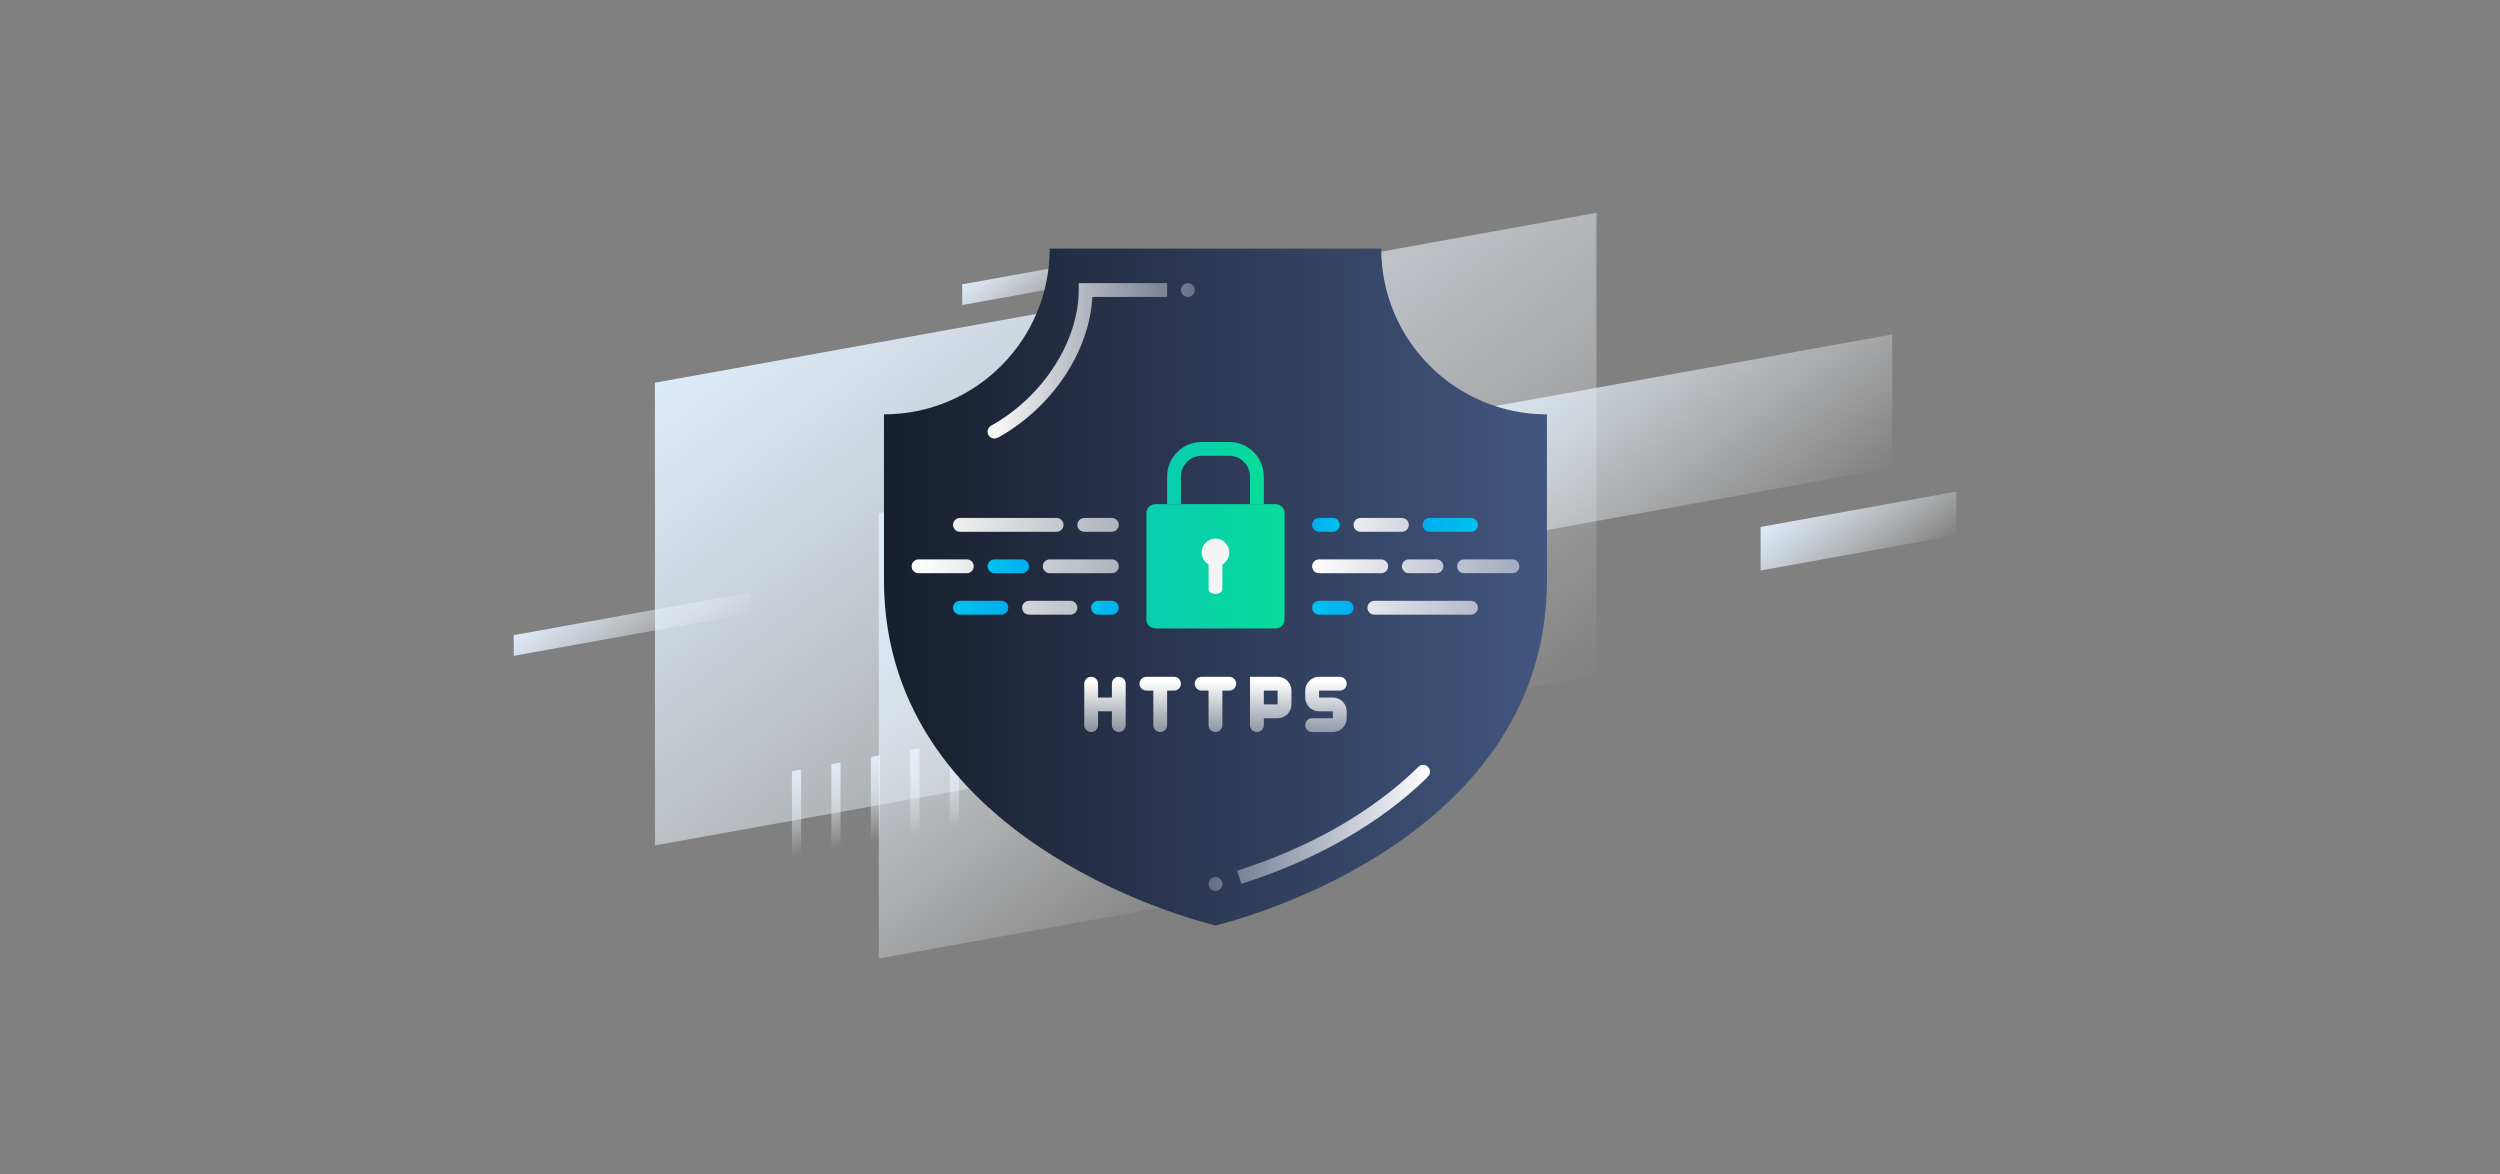 <?xml version="1.0" encoding="utf-8"?>
<!-- Generator: Adobe Illustrator 22.1.0, SVG Export Plug-In . SVG Version: 6.00 Build 0)  -->
<svg version="1.1" xmlns="http://www.w3.org/2000/svg"  x="0px" y="0px"
	 viewBox="0 0 362 170" style="enable-background:new 0 0 362 170;" xml:space="preserve">
<rect x="0" y="0" width="362" height="170" fill="#808080" stroke="none"/>
<style type="text/css">
	.st0{fill:url(#SVGID_1_);}
	.st1{fill:url(#SVGID_2_);}
	.st2{fill:url(#SVGID_3_);}
	.st3{fill:url(#SVGID_4_);}
	.st4{fill:url(#SVGID_5_);}
	.st5{fill:url(#SVGID_6_);}
	.st6{fill:url(#SVGID_7_);}
	.st7{fill:url(#SVGID_8_);}
	.st8{fill:url(#SVGID_9_);}
	.st9{fill:url(#SVGID_10_);}
	.st10{fill:url(#SVGID_11_);}
	.st11{fill:url(#SVGID_12_);}
	.st12{fill:url(#SVGID_13_);}
	.st13{fill:url(#SVGID_14_);}
	.st14{fill:url(#SVGID_15_);}
	.st15{fill:url(#SVGID_16_);}
	.st16{fill:none;stroke:url(#SVGID_17_);stroke-width:2;stroke-miterlimit:10;}
	.st17{fill:#F4F4F4;}
	.st18{fill:url(#SVGID_18_);}
	.st19{fill:url(#SVGID_19_);}
	.st20{fill:url(#SVGID_20_);}
	.st21{fill:url(#SVGID_21_);}
	.st22{fill:url(#SVGID_22_);}
	.st23{fill:url(#SVGID_23_);}
	.st24{fill:url(#SVGID_24_);}
	.st25{fill:url(#SVGID_25_);}
	.st26{fill:url(#SVGID_26_);}
	.st27{fill:url(#SVGID_27_);}
	.st28{fill:url(#SVGID_28_);}
	.st29{fill:url(#SVGID_29_);}
	.st30{fill:url(#SVGID_30_);}
	.st31{fill:url(#SVGID_31_);}
	.st32{fill:url(#SVGID_32_);}
	.st33{fill:url(#SVGID_33_);}
	.st34{fill:url(#SVGID_34_);}
	.st35{fill:url(#SVGID_35_);}
	.st36{fill:url(#SVGID_36_);}
	.st37{fill:url(#SVGID_37_);}
	.st38{fill:url(#SVGID_38_);}
	.st39{fill:url(#SVGID_39_);}
	.st40{fill:url(#SVGID_40_);}
	.st41{fill:url(#SVGID_41_);}
	.st42{fill:url(#SVGID_42_);}
</style>
<g id="Layer_2">
	
		<linearGradient id="SVGID_1_" gradientUnits="userSpaceOnUse" x1="427.769" y1="-76.577" x2="281.695" y2="-76.577" gradientTransform="matrix(0 -1 1 -0.758 239.577 374.353)">
		<stop  offset="0" style="stop-color:#DCEBFA"/>
		<stop  offset="1" style="stop-color:#FFFFFF;stop-opacity:0"/>
	</linearGradient>
	<polygon class="st0" points="231.167,30.814 231.167,97.814 94.833,122.416 94.833,55.417 	"/>
	
		<linearGradient id="SVGID_2_" gradientUnits="userSpaceOnUse" x1="407.568" y1="-148.009" x2="384.733" y2="-148.009" gradientTransform="matrix(0 -1 1 -0.758 239.577 374.353)">
		<stop  offset="0" style="stop-color:#DCEBFA"/>
		<stop  offset="1" style="stop-color:#FFFFFF;stop-opacity:0"/>
	</linearGradient>
	<polygon class="st1" points="74.39,94.966 108.746,88.766 108.746,85.766 74.39,91.966 	"/>
	<g>
		
			<linearGradient id="SVGID_3_" gradientUnits="userSpaceOnUse" x1="267.996" y1="-124.244" x2="255.519" y2="-124.244" gradientTransform="matrix(0 -1 1 -0.18 239.577 357.129)">
			<stop  offset="0" style="stop-color:#DCEBFA"/>
			<stop  offset="1" style="stop-color:#FFFFFF;stop-opacity:0"/>
		</linearGradient>
		<polygon class="st2" points="116,111.434 116,123.911 114.667,124.152 114.667,111.674 
					"/>
		
			<linearGradient id="SVGID_4_" gradientUnits="userSpaceOnUse" x1="267.996" y1="-118.53" x2="255.519" y2="-118.53" gradientTransform="matrix(0 -1 1 -0.18 239.577 357.129)">
			<stop  offset="0" style="stop-color:#DCEBFA"/>
			<stop  offset="1" style="stop-color:#FFFFFF;stop-opacity:0"/>
		</linearGradient>
		<polygon class="st3" points="121.714,110.403 121.714,122.88 120.381,123.12 120.381,110.643 		
			"/>
		
			<linearGradient id="SVGID_5_" gradientUnits="userSpaceOnUse" x1="267.996" y1="-112.815" x2="255.519" y2="-112.815" gradientTransform="matrix(0 -1 1 -0.18 239.577 357.129)">
			<stop  offset="0" style="stop-color:#DCEBFA"/>
			<stop  offset="1" style="stop-color:#FFFFFF;stop-opacity:0"/>
		</linearGradient>
		<polygon class="st4" points="127.429,109.371 127.429,121.849 126.095,122.089 126.095,109.612 		
			"/>
		
			<linearGradient id="SVGID_6_" gradientUnits="userSpaceOnUse" x1="267.996" y1="-107.101" x2="255.519" y2="-107.101" gradientTransform="matrix(0 -1 1 -0.18 239.577 357.129)">
			<stop  offset="0" style="stop-color:#DCEBFA"/>
			<stop  offset="1" style="stop-color:#FFFFFF;stop-opacity:0"/>
		</linearGradient>
		<polygon class="st5" points="133.143,108.34 133.143,120.817 131.81,121.058 131.81,108.581 		
			"/>
		
			<linearGradient id="SVGID_7_" gradientUnits="userSpaceOnUse" x1="267.996" y1="-101.387" x2="255.519" y2="-101.387" gradientTransform="matrix(0 -1 1 -0.18 239.577 357.129)">
			<stop  offset="0" style="stop-color:#DCEBFA"/>
			<stop  offset="1" style="stop-color:#FFFFFF;stop-opacity:0"/>
		</linearGradient>
		<polygon class="st6" points="138.857,107.309 138.857,119.786 137.524,120.027 137.524,107.55 		
			"/>
		
			<linearGradient id="SVGID_8_" gradientUnits="userSpaceOnUse" x1="267.996" y1="-95.673" x2="255.519" y2="-95.673" gradientTransform="matrix(0 -1 1 -0.18 239.577 357.129)">
			<stop  offset="0" style="stop-color:#DCEBFA"/>
			<stop  offset="1" style="stop-color:#FFFFFF;stop-opacity:0"/>
		</linearGradient>
		<polygon class="st7" points="144.571,106.278 144.571,118.755 143.238,118.996 143.238,106.518 
					"/>
		
			<linearGradient id="SVGID_9_" gradientUnits="userSpaceOnUse" x1="267.996" y1="-89.958" x2="255.519" y2="-89.958" gradientTransform="matrix(0 -1 1 -0.18 239.577 357.129)">
			<stop  offset="0" style="stop-color:#DCEBFA"/>
			<stop  offset="1" style="stop-color:#FFFFFF;stop-opacity:0"/>
		</linearGradient>
		<polygon class="st8" points="150.286,105.247 150.286,117.724 148.952,117.964 148.952,105.487 		
			"/>
		
			<linearGradient id="SVGID_10_" gradientUnits="userSpaceOnUse" x1="267.996" y1="-84.244" x2="255.519" y2="-84.244" gradientTransform="matrix(0 -1 1 -0.18 239.577 357.129)">
			<stop  offset="0" style="stop-color:#DCEBFA"/>
			<stop  offset="1" style="stop-color:#FFFFFF;stop-opacity:0"/>
		</linearGradient>
		<polygon class="st9" points="156,104.215 156,116.693 154.667,116.933 154.667,104.456 		"/>
	</g>
	
		<linearGradient id="SVGID_11_" gradientUnits="userSpaceOnUse" x1="286.415" y1="29.525" x2="263.748" y2="29.525" gradientTransform="matrix(0 -1 1 -0.758 239.577 374.353)">
		<stop  offset="0" style="stop-color:#DCEBFA"/>
		<stop  offset="1" style="stop-color:#FFFFFF;stop-opacity:0"/>
	</linearGradient>
	<polygon class="st10" points="254.936,82.609 283.268,77.496 283.268,71.186 254.936,76.3 	"/>
	
		<linearGradient id="SVGID_12_" gradientUnits="userSpaceOnUse" x1="385.179" y1="-87.577" x2="292.106" y2="-87.577" gradientTransform="matrix(0 -1 1 -0.758 239.577 374.353)">
		<stop  offset="0" style="stop-color:#DCEBFA"/>
		<stop  offset="1" style="stop-color:#FFFFFF;stop-opacity:0"/>
	</linearGradient>
	<polygon class="st11" points="127.252,138.792 176.748,129.86 176.748,65.364 127.252,74.295 	"/>
	
		<linearGradient id="SVGID_13_" gradientUnits="userSpaceOnUse" x1="344.876" y1="-4.577" x2="280.541" y2="-4.577" gradientTransform="matrix(0 -1 1 -0.758 239.577 374.353)">
		<stop  offset="0" style="stop-color:#DCEBFA"/>
		<stop  offset="1" style="stop-color:#FFFFFF;stop-opacity:0"/>
	</linearGradient>
	<polygon class="st12" points="196,81.802 274,67.726 274,48.425 196,62.501 	"/>
	
		<linearGradient id="SVGID_14_" gradientUnits="userSpaceOnUse" x1="409.151" y1="-88.577" x2="392.674" y2="-88.577" gradientTransform="matrix(0 -1 1 -0.758 239.577 374.353)">
		<stop  offset="0" style="stop-color:#DCEBFA"/>
		<stop  offset="1" style="stop-color:#FFFFFF;stop-opacity:0"/>
	</linearGradient>
	<polygon class="st13" points="162.672,36.959 139.328,41.172 139.328,44.172 162.672,39.959 	"/>
</g>
<g id="Layer_1">
	<linearGradient id="SVGID_15_" gradientUnits="userSpaceOnUse" x1="128" y1="85" x2="224" y2="85">
		<stop  offset="0" style="stop-color:#171E2C"/>
		<stop  offset="1" style="stop-color:#43567F"/>
	</linearGradient>
	<path class="st14" d="M200,36h-24h-24c0,13.255-10.745,24-24,24c0,0,0,1.782,0,24c0,39,48,50,48,50s48-11,48-50
		c0-22.218,0-24,0-24C210.745,60,200,49.255,200,36z"/>
	<linearGradient id="SVGID_16_" gradientUnits="userSpaceOnUse" x1="166" y1="82" x2="186" y2="82">
		<stop  offset="0" style="stop-color:#09CCB1"/>
		<stop  offset="1" style="stop-color:#08DC99"/>
	</linearGradient>
	<path class="st15" d="M186,89.779C186,90.455,185.394,91,184.644,91h-17.288
		C166.607,91,166,90.455,166,89.779V74.221C166,73.546,166.607,73,167.356,73h17.288
		C185.394,73,186,73.546,186,74.221V89.779z"/>
	<linearGradient id="SVGID_17_" gradientUnits="userSpaceOnUse" x1="169" y1="68.5" x2="183" y2="68.5">
		<stop  offset="0" style="stop-color:#09CCB1"/>
		<stop  offset="1" style="stop-color:#08DC99"/>
	</linearGradient>
	<path class="st16" d="M170,73v-4c0-2.209,1.791-4,4-4h4c2.209,0,4,1.791,4,4v4"/>
	<circle class="st17" cx="176" cy="80" r="2"/>
	<path class="st17" d="M177,85.334C177,85.701,176.552,86,176,86l0,0c-0.552,0-1-0.299-1-0.666v-6.668
		C175,78.298,175.448,78,176,78l0,0c0.552,0,1,0.298,1,0.666V85.334z"/>
	<g>
		<linearGradient id="SVGID_18_" gradientUnits="userSpaceOnUse" x1="160" y1="98.667" x2="160" y2="108.833">
			<stop  offset="0" style="stop-color:#FFFFFF"/>
			<stop  offset="1" style="stop-color:#EBEBEB;stop-opacity:0.3"/>
		</linearGradient>
		<path class="st18" d="M162,98c-0.552,0-1,0.447-1,1v2h-2v-2c0-0.553-0.448-1-1-1s-1,0.447-1,1v6
			c0,0.553,0.448,1,1,1s1-0.447,1-1v-2h2v2c0,0.553,0.448,1,1,1s1-0.447,1-1v-6
			C163,98.447,162.552,98,162,98z"/>
		<linearGradient id="SVGID_19_" gradientUnits="userSpaceOnUse" x1="168" y1="98.667" x2="168" y2="108.833">
			<stop  offset="0" style="stop-color:#FFFFFF"/>
			<stop  offset="1" style="stop-color:#EBEBEB;stop-opacity:0.3"/>
		</linearGradient>
		<path class="st19" d="M170,98h-4c-0.553,0-1,0.447-1,1c0,0.553,0.447,1,1,1h1v5c0,0.553,0.448,1,1,1
			s1-0.447,1-1v-5h1c0.553,0,1-0.447,1-1C171,98.447,170.553,98,170,98z"/>
		<linearGradient id="SVGID_20_" gradientUnits="userSpaceOnUse" x1="176" y1="98.667" x2="176" y2="108.833">
			<stop  offset="0" style="stop-color:#FFFFFF"/>
			<stop  offset="1" style="stop-color:#EBEBEB;stop-opacity:0.3"/>
		</linearGradient>
		<path class="st20" d="M178,98h-4c-0.553,0-1,0.447-1,1c0,0.553,0.447,1,1,1h1v5c0,0.553,0.447,1,1,1
			c0.553,0,1-0.447,1-1v-5h1c0.553,0,1-0.447,1-1C179,98.447,178.553,98,178,98z"/>
		<linearGradient id="SVGID_21_" gradientUnits="userSpaceOnUse" x1="184" y1="98.667" x2="184" y2="108.833">
			<stop  offset="0" style="stop-color:#FFFFFF"/>
			<stop  offset="1" style="stop-color:#EBEBEB;stop-opacity:0.3"/>
		</linearGradient>
		<path class="st21" d="M185,98h-4v1v3v3c0,0.553,0.447,1,1,1c0.553,0,1-0.447,1-1v-1h2c1.102,0,2-0.898,2-2
			v-2C187,98.897,186.102,98,185,98z M183,102v-2h2l0.002,2H183z"/>
		<linearGradient id="SVGID_22_" gradientUnits="userSpaceOnUse" x1="192" y1="98.667" x2="192" y2="108.833">
			<stop  offset="0" style="stop-color:#FFFFFF"/>
			<stop  offset="1" style="stop-color:#EBEBEB;stop-opacity:0.3"/>
		</linearGradient>
		<path class="st22" d="M193,101h-2v-1h1h2c0.553,0,1-0.447,1-1c0-0.553-0.447-1-1-1h-2h-1
			c-1.102,0-2,0.897-2,2v1c0,1.102,0.898,2,2,2h2v1h-3c-0.553,0-1,0.447-1,1c0,0.553,0.447,1,1,1h3
			c1.102,0,2-0.898,2-2v-1C195,101.897,194.102,101,193,101z"/>
	</g>
	<linearGradient id="SVGID_23_" gradientUnits="userSpaceOnUse" x1="133" y1="76" x2="191.583" y2="76">
		<stop  offset="0" style="stop-color:#FFFFFF"/>
		<stop  offset="1" style="stop-color:#EDF0F8;stop-opacity:0.3"/>
	</linearGradient>
	<path class="st23" d="M154,76c0,0.552-0.448,1-1,1h-14c-0.552,0-1-0.448-1-1l0,0c0-0.552,0.448-1,1-1h14
		C153.552,75,154,75.448,154,76L154,76z"/>
	<linearGradient id="SVGID_24_" gradientUnits="userSpaceOnUse" x1="143" y1="82" x2="149" y2="82">
		<stop  offset="0" style="stop-color:#00C2EF"/>
		<stop  offset="1" style="stop-color:#00AEEF"/>
		<stop  offset="1" style="stop-color:#00AEEF"/>
	</linearGradient>
	<path class="st24" d="M149,82c0,0.552-0.448,1-1,1h-4c-0.552,0-1-0.448-1-1l0,0c0-0.552,0.448-1,1-1h4
		C148.552,81,149,81.448,149,82L149,82z"/>
	<linearGradient id="SVGID_25_" gradientUnits="userSpaceOnUse" x1="133" y1="82" x2="191.583" y2="82">
		<stop  offset="0" style="stop-color:#FFFFFF"/>
		<stop  offset="1" style="stop-color:#EDF0F8;stop-opacity:0.3"/>
	</linearGradient>
	<path class="st25" d="M162,82c0,0.552-0.448,1-1,1h-9c-0.552,0-1-0.448-1-1l0,0c0-0.552,0.448-1,1-1h9
		C161.552,81,162,81.448,162,82L162,82z"/>
	<linearGradient id="SVGID_26_" gradientUnits="userSpaceOnUse" x1="133" y1="76" x2="191.583" y2="76">
		<stop  offset="0" style="stop-color:#FFFFFF"/>
		<stop  offset="1" style="stop-color:#EDF0F8;stop-opacity:0.3"/>
	</linearGradient>
	<path class="st26" d="M162,76c0,0.552-0.448,1-1,1h-4c-0.552,0-1-0.448-1-1l0,0c0-0.552,0.448-1,1-1h4
		C161.552,75,162,75.448,162,76L162,76z"/>
	<linearGradient id="SVGID_27_" gradientUnits="userSpaceOnUse" x1="133" y1="88" x2="191.583" y2="88">
		<stop  offset="0" style="stop-color:#FFFFFF"/>
		<stop  offset="1" style="stop-color:#EDF0F8;stop-opacity:0.3"/>
	</linearGradient>
	<path class="st27" d="M156,88c0,0.553-0.448,1-1,1h-6c-0.552,0-1-0.447-1-1l0,0c0-0.553,0.448-1,1-1h6
		C155.552,87,156,87.447,156,88L156,88z"/>
	<linearGradient id="SVGID_28_" gradientUnits="userSpaceOnUse" x1="158" y1="88" x2="162" y2="88">
		<stop  offset="0" style="stop-color:#00C2EF"/>
		<stop  offset="1" style="stop-color:#00AEEF"/>
		<stop  offset="1" style="stop-color:#00AEEF"/>
	</linearGradient>
	<path class="st28" d="M162,88c0,0.553-0.448,1-1,1h-2c-0.552,0-1-0.447-1-1l0,0c0-0.553,0.448-1,1-1h2
		C161.552,87,162,87.447,162,88L162,88z"/>
	<linearGradient id="SVGID_29_" gradientUnits="userSpaceOnUse" x1="133" y1="82" x2="191.583" y2="82">
		<stop  offset="0" style="stop-color:#FFFFFF"/>
		<stop  offset="1" style="stop-color:#EDF0F8;stop-opacity:0.3"/>
	</linearGradient>
	<path class="st29" d="M132,82c0,0.552,0.448,1,1,1h7c0.552,0,1-0.448,1-1l0,0c0-0.552-0.448-1-1-1h-7
		C132.448,81,132,81.448,132,82L132,82z"/>
	<linearGradient id="SVGID_30_" gradientUnits="userSpaceOnUse" x1="138" y1="88" x2="146" y2="88">
		<stop  offset="0" style="stop-color:#00C2EF"/>
		<stop  offset="1" style="stop-color:#00AEEF"/>
		<stop  offset="1" style="stop-color:#00AEEF"/>
	</linearGradient>
	<path class="st30" d="M146,88c0,0.553-0.448,1-1,1h-6c-0.552,0-1-0.447-1-1l0,0c0-0.553,0.448-1,1-1h6
		C145.552,87,146,87.447,146,88L146,88z"/>
	<linearGradient id="SVGID_31_" gradientUnits="userSpaceOnUse" x1="190.25" y1="88" x2="236.334" y2="88">
		<stop  offset="0" style="stop-color:#FFFFFF"/>
		<stop  offset="1" style="stop-color:#EDF0F8;stop-opacity:0.3"/>
	</linearGradient>
	<path class="st31" d="M198,88c0-0.553,0.447-1,1-1h14c0.553,0,1,0.447,1,1l0,0c0,0.553-0.447,1-1,1h-14
		C198.447,89,198,88.553,198,88L198,88z"/>
	<linearGradient id="SVGID_32_" gradientUnits="userSpaceOnUse" x1="190.25" y1="82" x2="236.334" y2="82">
		<stop  offset="0" style="stop-color:#FFFFFF"/>
		<stop  offset="1" style="stop-color:#EDF0F8;stop-opacity:0.3"/>
	</linearGradient>
	<path class="st32" d="M203,82c0-0.552,0.447-1,1-1h4c0.553,0,1,0.448,1,1l0,0c0,0.552-0.447,1-1,1h-4
		C203.447,83,203,82.552,203,82L203,82z"/>
	<linearGradient id="SVGID_33_" gradientUnits="userSpaceOnUse" x1="190.25" y1="82" x2="236.334" y2="82">
		<stop  offset="0" style="stop-color:#FFFFFF"/>
		<stop  offset="1" style="stop-color:#EDF0F8;stop-opacity:0.3"/>
	</linearGradient>
	<path class="st33" d="M190,82c0-0.552,0.447-1,1-1h9c0.553,0,1,0.448,1,1l0,0c0,0.552-0.447,1-1,1h-9
		C190.447,83,190,82.552,190,82L190,82z"/>
	<linearGradient id="SVGID_34_" gradientUnits="userSpaceOnUse" x1="190" y1="88" x2="196" y2="88">
		<stop  offset="0" style="stop-color:#00C2EF"/>
		<stop  offset="1" style="stop-color:#00AEEF"/>
		<stop  offset="1" style="stop-color:#00AEEF"/>
	</linearGradient>
	<path class="st34" d="M190,88c0-0.553,0.447-1,1-1h4c0.553,0,1,0.447,1,1l0,0c0,0.553-0.447,1-1,1h-4
		C190.447,89,190,88.553,190,88L190,88z"/>
	<linearGradient id="SVGID_35_" gradientUnits="userSpaceOnUse" x1="190.25" y1="76" x2="236.334" y2="76">
		<stop  offset="0" style="stop-color:#FFFFFF"/>
		<stop  offset="1" style="stop-color:#EDF0F8;stop-opacity:0.3"/>
	</linearGradient>
	<path class="st35" d="M196,76c0-0.553,0.447-1,1-1h6c0.553,0,1,0.447,1,1l0,0c0,0.553-0.447,1-1,1h-6
		C196.447,77,196,76.553,196,76L196,76z"/>
	
		<linearGradient id="SVGID_36_" gradientUnits="userSpaceOnUse" x1="152" y1="78" x2="156" y2="78" gradientTransform="matrix(-1 0 0 -1 346 154)">
		<stop  offset="0" style="stop-color:#00C2EF"/>
		<stop  offset="1" style="stop-color:#00AEEF"/>
		<stop  offset="1" style="stop-color:#00AEEF"/>
	</linearGradient>
	<path class="st36" d="M190,76c0-0.553,0.447-1,1-1h2c0.553,0,1,0.447,1,1l0,0c0,0.553-0.447,1-1,1h-2
		C190.447,77,190,76.553,190,76L190,76z"/>
	<linearGradient id="SVGID_37_" gradientUnits="userSpaceOnUse" x1="190.25" y1="82" x2="236.334" y2="82">
		<stop  offset="0" style="stop-color:#FFFFFF"/>
		<stop  offset="1" style="stop-color:#EDF0F8;stop-opacity:0.3"/>
	</linearGradient>
	<path class="st37" d="M220,82c0-0.552-0.447-1-1-1h-7c-0.553,0-1,0.448-1,1l0,0c0,0.552,0.447,1,1,1h7
		C219.553,83,220,82.552,220,82L220,82z"/>
	
		<linearGradient id="SVGID_38_" gradientUnits="userSpaceOnUse" x1="132" y1="78" x2="140" y2="78" gradientTransform="matrix(-1 0 0 -1 346 154)">
		<stop  offset="0" style="stop-color:#00C2EF"/>
		<stop  offset="1" style="stop-color:#00AEEF"/>
		<stop  offset="1" style="stop-color:#00AEEF"/>
	</linearGradient>
	<path class="st38" d="M206,76c0-0.553,0.447-1,1-1h6c0.553,0,1,0.447,1,1l0,0c0,0.553-0.447,1-1,1h-6
		C206.447,77,206,76.553,206,76L206,76z"/>
	<g>
		<linearGradient id="SVGID_39_" gradientUnits="userSpaceOnUse" x1="142.792" y1="52.25" x2="173.71" y2="52.25">
			<stop  offset="0" style="stop-color:#FFFFFF"/>
			<stop  offset="1" style="stop-color:#EDF0F8;stop-opacity:0.3"/>
		</linearGradient>
		<path class="st39" d="M156.199,42c-0,7.42-5.216,15.494-12.684,19.634l0.004,0.006
			C143.214,61.812,143,62.126,143,62.5c0,0.552,0.448,1,1,1
			c0.175,0,0.331-0.057,0.474-0.136l0.011,0.019
			C152.355,59.019,157.748,50.93,158.172,43H169v-2h-12.801V42z"/>
		<linearGradient id="SVGID_40_" gradientUnits="userSpaceOnUse" x1="142.792" y1="42" x2="173.71" y2="42">
			<stop  offset="0" style="stop-color:#FFFFFF"/>
			<stop  offset="1" style="stop-color:#EDF0F8;stop-opacity:0.3"/>
		</linearGradient>
		<circle class="st40" cx="172" cy="42" r="1"/>
	</g>
	<g>
		<linearGradient id="SVGID_41_" gradientUnits="userSpaceOnUse" x1="207.125" y1="128" x2="175.505" y2="128">
			<stop  offset="0" style="stop-color:#FFFFFF"/>
			<stop  offset="1" style="stop-color:#EDF0F8;stop-opacity:0.3"/>
		</linearGradient>
		<circle class="st41" cx="176" cy="128" r="1"/>
		<linearGradient id="SVGID_42_" gradientUnits="userSpaceOnUse" x1="207.125" y1="119.363" x2="175.505" y2="119.363">
			<stop  offset="0" style="stop-color:#FFFFFF"/>
			<stop  offset="1" style="stop-color:#EDF0F8;stop-opacity:0.3"/>
		</linearGradient>
		<path class="st42" d="M207.062,111.75c0-0.553-0.448-1-1-1c-0.31,0-0.577,0.15-0.76,0.372
			l-0.003-0.003c-6.606,6.451-15.653,11.621-26.163,14.952l0.605,1.906
			c10.805-3.425,20.126-8.759,26.955-15.427l-0.025-0.026
			C206.903,112.341,207.062,112.07,207.062,111.75z"/>
	</g>
	<g>
	</g>
	<g>
	</g>
	<g>
	</g>
	<g>
	</g>
	<g>
	</g>
	<g>
	</g>
</g>
</svg>
